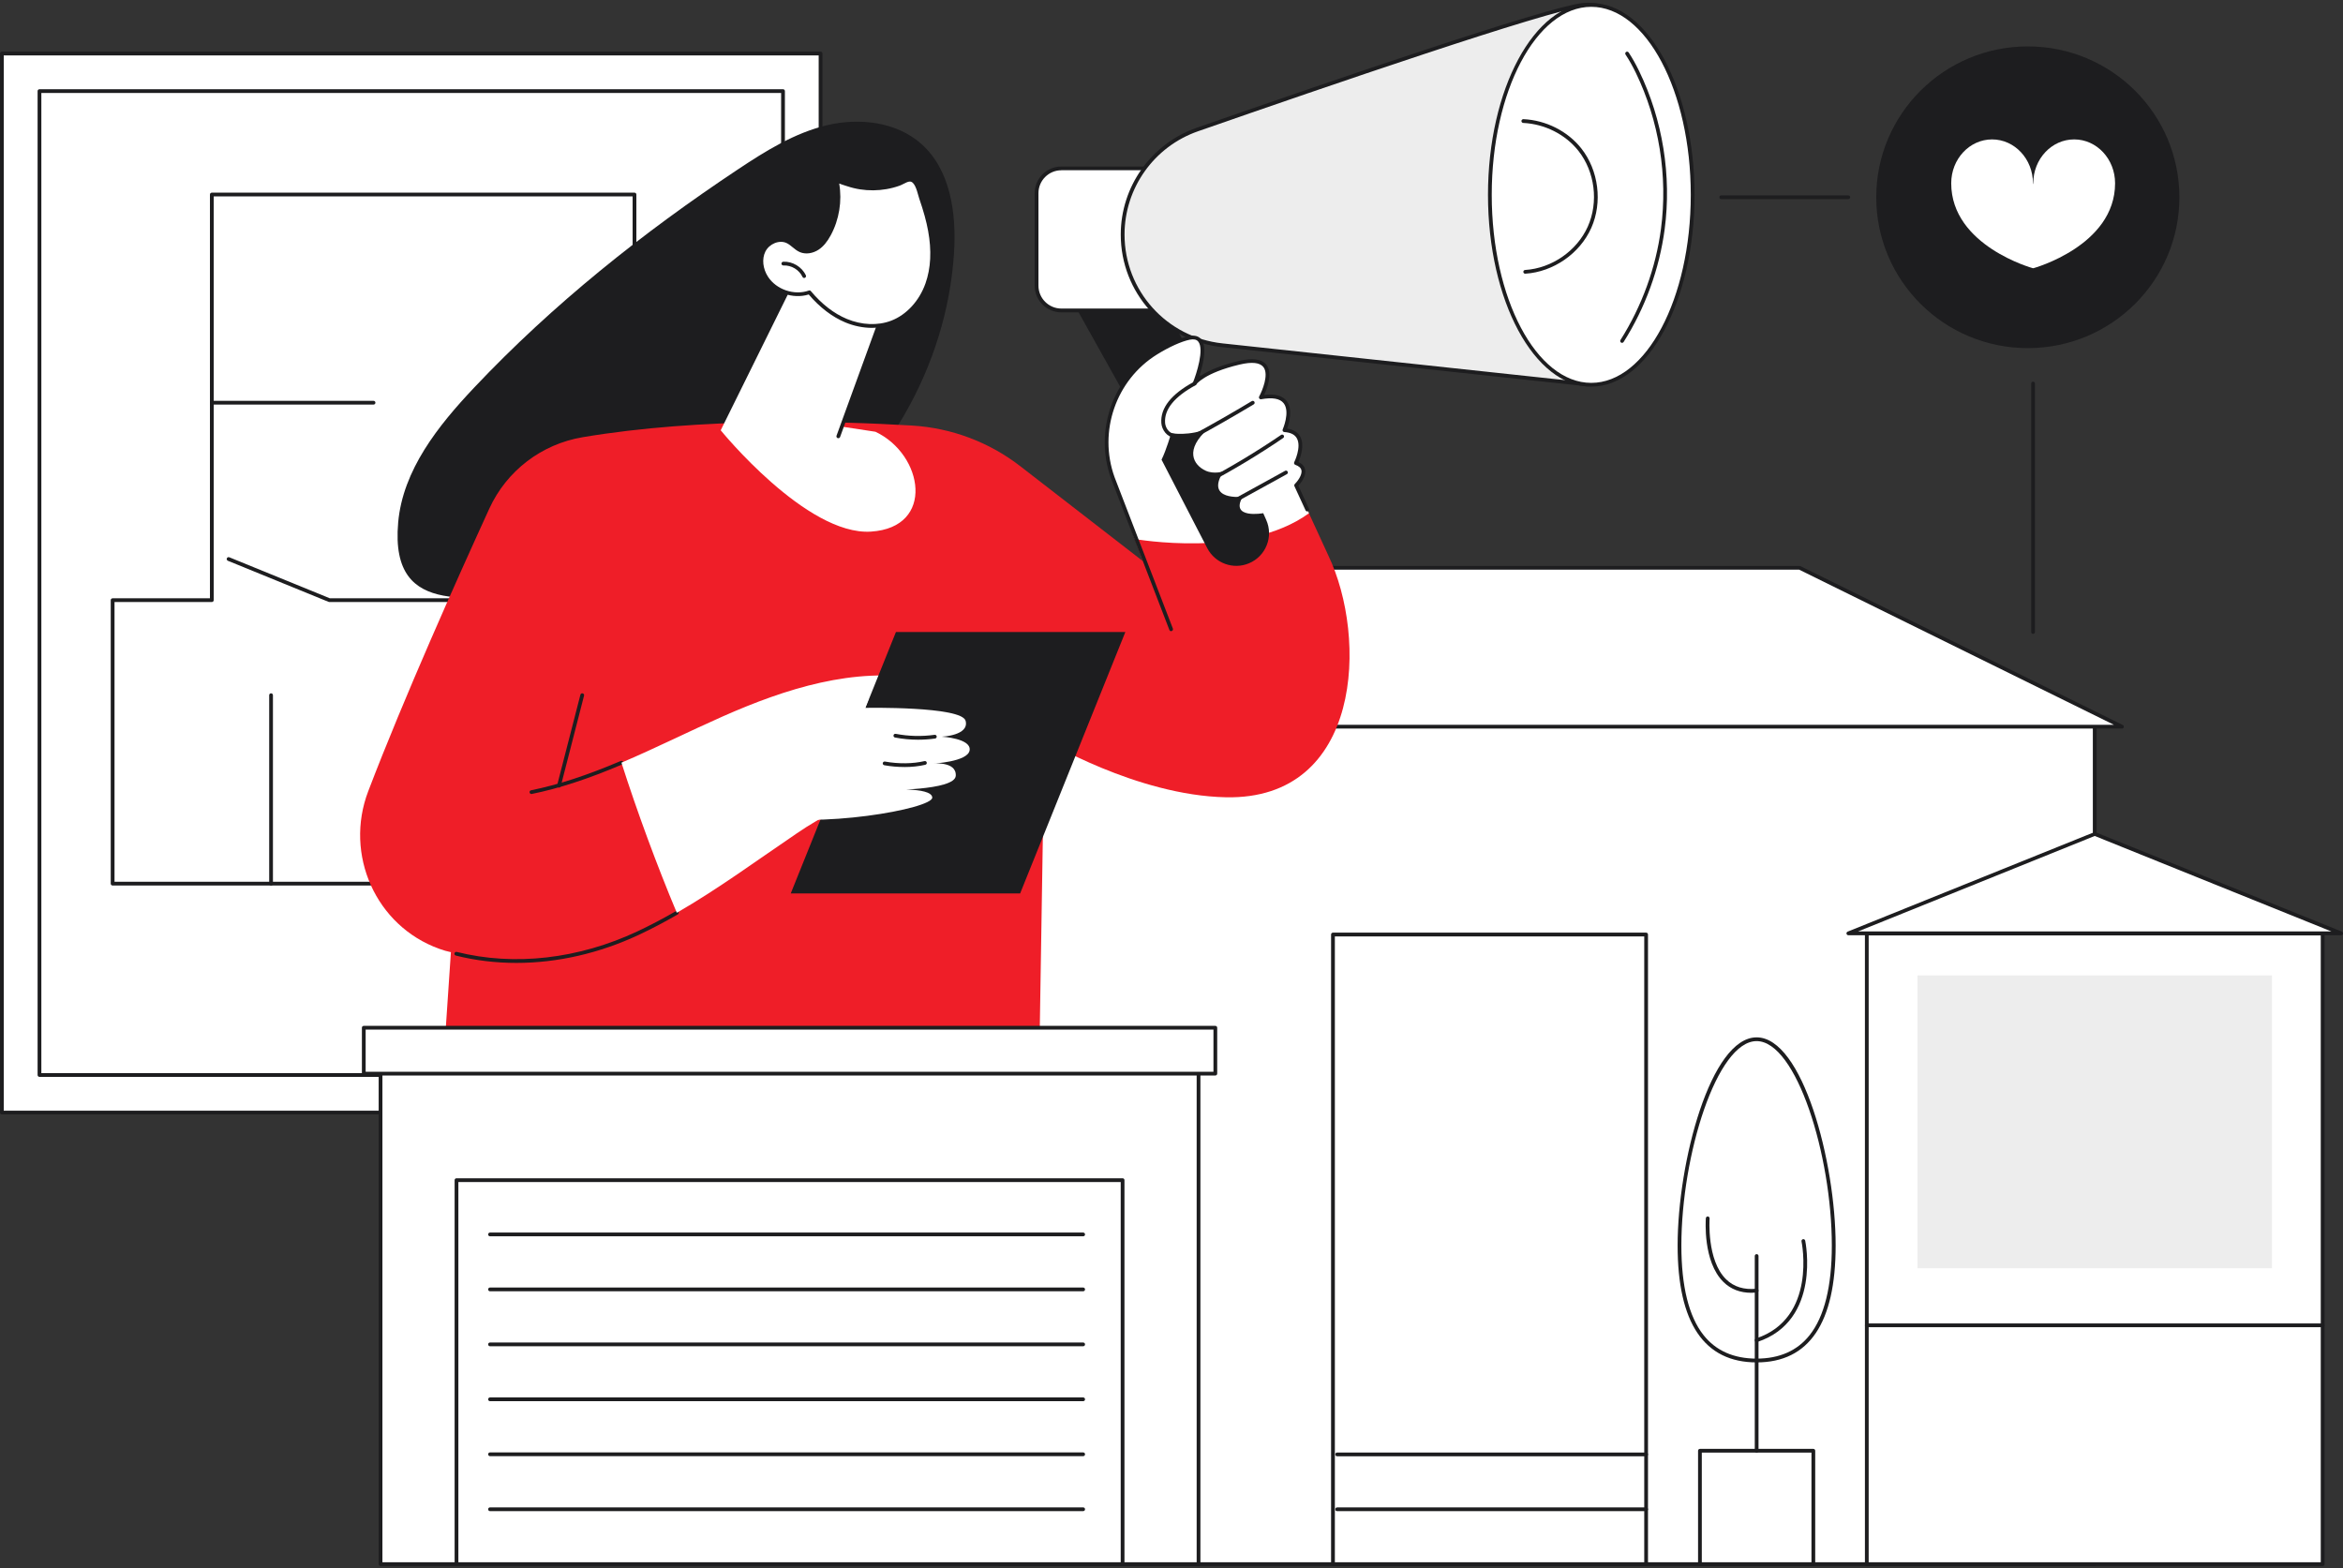 <svg width="650" height="435" viewBox="0 0 650 435" fill="none" xmlns="http://www.w3.org/2000/svg">
<rect x="0" y="0" width="650" height="435" fill="#333333" stroke="none"/>
<g clip-path="url(#clip0_1090_14209)">
<path d="M227.65 14.854H0.52V308.644H227.65V14.854Z" fill="white"/>
<path d="M227.65 309.154H0.52C0.23 309.154 0 308.924 0 308.634V14.844C0 14.554 0.23 14.324 0.52 14.324H227.65C227.94 14.324 228.17 14.554 228.17 14.844V308.634C228.17 308.924 227.94 309.154 227.65 309.154ZM1.04 308.114H227.12V15.374H1.04V308.114Z" fill="#1D1D1F"/>
<path d="M217.22 298.734H10.95C10.66 298.734 10.43 298.504 10.43 298.214V25.274C10.43 24.984 10.66 24.754 10.95 24.754H217.23C217.52 24.754 217.75 24.984 217.75 25.274V298.214C217.75 298.504 217.52 298.734 217.23 298.734H217.22ZM11.47 297.694H216.7V25.794H11.47V297.684V297.694Z" fill="#1D1D1F"/>
<path d="M147.431 245.654H31.241C30.951 245.654 30.721 245.424 30.721 245.134V166.494C30.721 166.204 30.951 165.974 31.241 165.974H58.241V53.964C58.241 53.674 58.471 53.444 58.761 53.444H176.021C176.311 53.444 176.541 53.674 176.541 53.964V187.834C176.541 188.124 176.311 188.354 176.021 188.354H147.951V245.134C147.951 245.424 147.721 245.654 147.431 245.654ZM31.771 244.614H146.911V187.834C146.911 187.544 147.141 187.314 147.431 187.314H175.501V54.484H59.291V166.484C59.291 166.774 59.061 167.004 58.771 167.004H31.771V244.604V244.614Z" fill="#1D1D1F"/>
<path d="M147.431 180.074C147.141 180.074 146.911 179.844 146.911 179.554V167.014H91.381C91.311 167.014 91.251 167.004 91.181 166.974L63.221 155.564C62.951 155.454 62.831 155.154 62.931 154.884C63.041 154.614 63.341 154.494 63.611 154.594L91.481 165.964H147.431C147.721 165.964 147.951 166.194 147.951 166.484V179.544C147.951 179.834 147.721 180.064 147.431 180.064V180.074Z" fill="#1D1D1F"/>
<path d="M103.63 112.234H58.76C58.47 112.234 58.24 112.004 58.24 111.714C58.24 111.424 58.47 111.194 58.76 111.194H103.63C103.92 111.194 104.15 111.424 104.15 111.714C104.15 112.004 103.92 112.234 103.63 112.234Z" fill="#1D1D1F"/>
<path d="M75.2 245.654C74.91 245.654 74.68 245.424 74.68 245.134V192.854C74.68 192.564 74.91 192.334 75.2 192.334C75.49 192.334 75.72 192.564 75.72 192.854V245.134C75.72 245.424 75.49 245.654 75.2 245.654Z" fill="#1D1D1F"/>
<path d="M581.12 199.924H277.42V433.914H581.12V199.924Z" fill="white"/>
<path d="M581.12 434.434H277.42C277.13 434.434 276.9 434.204 276.9 433.914V199.924C276.9 199.634 277.13 199.404 277.42 199.404H581.12C581.41 199.404 581.64 199.634 581.64 199.924V433.914C581.64 434.204 581.41 434.434 581.12 434.434ZM277.94 433.394H580.6V200.444H277.94V433.394Z" fill="#1D1D1F"/>
<path d="M499.26 157.514H359.28L269.85 201.584H588.69L499.26 157.514Z" fill="white"/>
<path d="M588.69 202.114H269.84C269.6 202.114 269.39 201.944 269.33 201.714C269.28 201.474 269.39 201.234 269.61 201.124L359.04 157.054C359.11 157.014 359.19 157.004 359.27 157.004H499.25C499.33 157.004 499.41 157.024 499.48 157.054L588.91 201.124C589.13 201.234 589.24 201.474 589.19 201.714C589.14 201.954 588.92 202.114 588.68 202.114H588.69ZM272.08 201.064H586.45L499.13 158.034H359.39L272.07 201.064H272.08Z" fill="#1D1D1F"/>
<path d="M649.48 258.914H512.76L581.12 231.344L649.48 258.914Z" fill="white"/>
<path d="M649.48 259.444H512.77C512.52 259.444 512.31 259.264 512.26 259.024C512.21 258.784 512.35 258.534 512.58 258.444L580.94 230.874C581.07 230.824 581.2 230.824 581.33 230.874L649.69 258.444C649.92 258.534 650.05 258.784 650.01 259.024C649.96 259.274 649.75 259.444 649.5 259.444H649.48ZM515.45 258.394H646.79L581.12 231.904L515.45 258.394Z" fill="#1D1D1F"/>
<path d="M644.361 258.964H517.891V433.914H644.361V258.964Z" fill="white"/>
<path d="M644.361 434.434H517.891C517.601 434.434 517.371 434.204 517.371 433.914V258.964C517.371 258.674 517.601 258.444 517.891 258.444H644.361C644.651 258.444 644.881 258.674 644.881 258.964V433.914C644.881 434.204 644.651 434.434 644.361 434.434ZM518.411 433.394H643.831V259.494H518.411V433.394Z" fill="#1D1D1F"/>
<path d="M644.361 368.184H517.891C517.601 368.184 517.371 367.954 517.371 367.664C517.371 367.374 517.601 367.144 517.891 367.144H644.361C644.651 367.144 644.881 367.374 644.881 367.664C644.881 367.954 644.651 368.184 644.361 368.184Z" fill="#1D1D1F"/>
<path d="M456.679 259.244H369.799V433.914H456.679V259.244Z" fill="white"/>
<path d="M456.67 434.434H369.79C369.5 434.434 369.27 434.204 369.27 433.914V259.244C369.27 258.954 369.5 258.724 369.79 258.724H456.67C456.96 258.724 457.19 258.954 457.19 259.244V433.914C457.19 434.204 456.96 434.434 456.67 434.434ZM370.32 433.394H456.15V259.774H370.32V433.394Z" fill="#1D1D1F"/>
<path d="M456.67 419.214H370.95C370.66 419.214 370.43 418.984 370.43 418.694C370.43 418.404 370.66 418.174 370.95 418.174H456.67C456.96 418.174 457.19 418.404 457.19 418.694C457.19 418.984 456.96 419.214 456.67 419.214Z" fill="#1D1D1F"/>
<path d="M456.67 403.984H370.95C370.66 403.984 370.43 403.754 370.43 403.464C370.43 403.174 370.66 402.944 370.95 402.944H456.67C456.96 402.944 457.19 403.174 457.19 403.464C457.19 403.754 456.96 403.984 456.67 403.984Z" fill="#1D1D1F"/>
<path d="M503.06 402.454H471.6V433.914H503.06V402.454Z" fill="white"/>
<path d="M503.06 434.434H471.6C471.31 434.434 471.08 434.204 471.08 433.914V402.454C471.08 402.164 471.31 401.934 471.6 401.934H503.06C503.35 401.934 503.58 402.164 503.58 402.454V433.914C503.58 434.204 503.35 434.434 503.06 434.434ZM472.12 433.394H502.54V402.974H472.12V433.394Z" fill="#1D1D1F"/>
<path d="M487.33 377.944C472.79 377.944 465.41 367.034 465.41 345.524C465.41 322.264 474.61 287.774 487.33 287.774C500.05 287.774 509.25 322.274 509.25 345.524C509.25 367.034 501.88 377.944 487.33 377.944ZM487.33 288.814C476.28 288.814 466.45 320.524 466.45 345.524C466.45 356.854 468.52 365.214 472.6 370.374C476.02 374.704 480.97 376.894 487.32 376.894C493.67 376.894 498.62 374.704 502.04 370.374C506.12 365.204 508.19 356.844 508.19 345.524C508.19 320.524 498.36 288.814 487.31 288.814H487.33Z" fill="#1D1D1F"/>
<path d="M487.331 402.974C487.041 402.974 486.811 402.744 486.811 402.454V348.424C486.811 348.134 487.041 347.904 487.331 347.904C487.621 347.904 487.851 348.134 487.851 348.424V402.454C487.851 402.744 487.621 402.974 487.331 402.974Z" fill="#1D1D1F"/>
<path d="M487.331 372.314C487.111 372.314 486.911 372.174 486.841 371.954C486.751 371.684 486.901 371.384 487.171 371.294C504.151 365.674 499.831 344.594 499.781 344.384C499.721 344.104 499.901 343.824 500.181 343.764C500.461 343.704 500.741 343.884 500.801 344.164C500.851 344.384 505.371 366.374 487.491 372.284C487.441 372.304 487.381 372.314 487.331 372.314Z" fill="#1D1D1F"/>
<path d="M485.861 358.634C482.751 358.634 480.151 357.634 478.131 355.644C472.371 349.994 473.211 338.434 473.241 337.944C473.261 337.654 473.521 337.444 473.801 337.464C474.091 337.484 474.301 337.734 474.281 338.024C474.281 338.144 473.441 349.584 478.861 354.894C480.981 356.974 483.811 357.854 487.281 357.514C487.561 357.484 487.821 357.694 487.851 357.984C487.881 358.274 487.671 358.524 487.381 358.554C486.861 358.604 486.351 358.634 485.861 358.634Z" fill="#1D1D1F"/>
<path d="M630.291 270.594H531.951V351.824H630.291V270.594Z" fill="#EDEDED"/>
<path d="M110.461 144.954C111.751 130.394 121.531 118.114 131.571 107.494C153.341 84.444 178.301 64.544 204.711 46.994C212.411 41.874 220.431 36.874 229.431 34.734C238.431 32.604 248.701 33.784 255.611 39.934C263.771 47.204 265.361 59.344 264.661 70.244C262.651 101.614 245.361 131.644 219.241 149.164C199.151 162.644 174.341 168.394 150.341 165.944C133.031 164.174 107.991 172.814 110.461 144.964V144.954Z" fill="#1D1D1F"/>
<path d="M329.151 140.164L295.971 80.814L318.061 74.094L348.821 136.364L329.151 140.164Z" fill="#1D1D1F"/>
<path d="M294.441 46.714H321.651V86.124H294.441C290.651 86.124 287.561 83.044 287.561 79.244V53.584C287.561 49.794 290.641 46.704 294.441 46.704V46.714Z" fill="white"/>
<path d="M321.651 86.654H294.441C290.361 86.654 287.041 83.334 287.041 79.254V53.594C287.041 49.514 290.361 46.194 294.441 46.194H321.651C321.941 46.194 322.171 46.424 322.171 46.714V86.124C322.171 86.414 321.941 86.644 321.651 86.644V86.654ZM294.441 47.234C290.941 47.234 288.091 50.084 288.091 53.584V79.244C288.091 82.744 290.941 85.594 294.441 85.594H321.121V47.224H294.441V47.234Z" fill="#1D1D1F"/>
<path d="M455.991 17.984C455.991 17.984 452.771 -0.106 439.121 1.364C429.151 2.434 365.701 24.244 332.161 35.944C319.751 40.274 311.451 51.964 311.451 65.084C311.451 80.854 323.351 94.094 339.051 95.774L440.421 106.654C440.421 106.654 451.171 105.314 456.301 88.844C461.431 72.374 455.981 17.984 455.981 17.984H455.991Z" fill="#EDEDED"/>
<path d="M440.422 107.174C440.422 107.174 440.382 107.174 440.362 107.174L338.992 96.294C322.992 94.574 310.922 81.154 310.922 65.084C310.922 51.754 319.382 39.844 331.982 35.444C367.732 22.974 429.172 1.904 439.062 0.844C453.042 -0.656 456.462 17.714 456.502 17.894C456.502 17.904 456.502 17.924 456.502 17.934C456.722 20.164 461.902 72.624 456.802 89.004C451.632 105.604 440.942 107.114 440.482 107.174C440.462 107.174 440.442 107.174 440.422 107.174ZM440.632 1.794C440.162 1.794 439.672 1.824 439.172 1.874C429.382 2.924 368.032 23.974 332.332 36.424C320.152 40.674 311.972 52.184 311.972 65.074C311.972 80.614 323.642 93.594 339.112 95.254L440.412 106.124C441.222 105.984 451.032 104.014 455.812 88.684C460.812 72.634 455.602 19.384 455.472 18.044C455.352 17.414 452.252 1.784 440.632 1.784V1.794Z" fill="#1D1D1F"/>
<path d="M441.45 106.734C456.986 106.734 469.58 83.148 469.58 54.054C469.58 24.959 456.986 1.374 441.45 1.374C425.915 1.374 413.32 24.959 413.32 54.054C413.32 83.148 425.915 106.734 441.45 106.734Z" fill="white"/>
<path d="M441.451 107.264C425.651 107.264 412.801 83.394 412.801 54.064C412.801 24.734 425.651 0.854 441.451 0.854C457.251 0.854 470.101 24.724 470.101 54.054C470.101 83.384 457.251 107.254 441.451 107.254V107.264ZM441.451 1.894C426.231 1.894 413.841 25.294 413.841 54.054C413.841 82.814 426.231 106.214 441.451 106.214C456.671 106.214 469.061 82.814 469.061 54.054C469.061 25.294 456.671 1.894 441.451 1.894Z" fill="#1D1D1F"/>
<path d="M423.13 75.934C422.86 75.934 422.63 75.724 422.61 75.444C422.59 75.154 422.81 74.904 423.1 74.894C430.49 74.434 437.49 69.584 440.5 62.834C443.52 56.084 442.47 47.644 437.88 41.834C434.28 37.284 428.56 34.394 422.58 34.104C422.29 34.094 422.07 33.844 422.08 33.554C422.09 33.264 422.35 33.054 422.63 33.054C428.91 33.354 434.91 36.394 438.69 41.174C443.51 47.274 444.62 56.144 441.45 63.244C438.28 70.344 430.93 75.434 423.16 75.924C423.15 75.924 423.14 75.924 423.13 75.924V75.934Z" fill="#1D1D1F"/>
<path d="M450.002 95.114C449.902 95.114 449.812 95.084 449.722 95.034C449.482 94.884 449.402 94.554 449.562 94.314C455.472 84.974 459.362 74.314 460.792 63.474C462.732 48.854 460.252 33.494 453.822 20.214C452.912 18.334 451.952 16.624 450.962 15.134C450.802 14.894 450.872 14.574 451.112 14.414C451.352 14.254 451.672 14.324 451.832 14.564C452.842 16.094 453.822 17.844 454.752 19.764C461.272 33.224 463.782 48.794 461.812 63.614C460.352 74.604 456.422 85.414 450.422 94.874C450.322 95.034 450.152 95.114 449.982 95.114H450.002Z" fill="#1D1D1F"/>
<path d="M288.341 292.564L289.741 205.254C289.741 205.254 315.301 220.674 340.111 221.174C377.911 221.934 379.421 176.874 368.511 154.104L359.571 134.664C359.571 134.664 326.311 117.864 308.711 132.564L317.021 155.634L283.071 129.344C274.421 122.644 263.961 118.714 253.041 118.054C231.821 116.774 194.511 115.764 161.651 121.284C150.251 123.194 140.541 130.604 135.741 141.104C126.961 160.284 112.161 193.314 102.161 219.474C95.451 237.014 104.211 256.884 121.901 263.224C123.001 263.624 124.071 263.934 125.091 264.144L123.171 292.584H288.331L288.341 292.564Z" fill="#EF1E28"/>
<path d="M147.432 220.264C147.192 220.264 146.972 220.094 146.922 219.844C146.862 219.564 147.042 219.284 147.332 219.234C154.852 217.704 162.762 215.124 172.212 211.104C172.472 210.994 172.782 211.114 172.892 211.384C173.002 211.644 172.882 211.954 172.612 212.064C163.092 216.104 155.122 218.704 147.532 220.254C147.492 220.254 147.462 220.264 147.432 220.264Z" fill="#1D1D1F"/>
<path d="M143.27 267.124C137.54 267.124 131.89 266.454 126.46 265.084C126.18 265.014 126.01 264.734 126.08 264.454C126.15 264.174 126.43 264.004 126.71 264.074C142.68 268.074 160.49 266.044 176.85 258.364C180.31 256.734 183.79 254.914 187.5 252.774C187.75 252.634 188.07 252.714 188.21 252.964C188.35 253.214 188.27 253.534 188.02 253.674C184.29 255.824 180.78 257.664 177.29 259.304C166.27 264.474 154.6 267.124 143.26 267.124H143.27Z" fill="#1D1D1F"/>
<path d="M155.071 218.484C155.071 218.484 154.981 218.484 154.941 218.464C154.661 218.394 154.491 218.104 154.561 217.834L161.021 192.714C161.091 192.434 161.381 192.264 161.651 192.344C161.931 192.414 162.101 192.704 162.031 192.974L155.571 218.094C155.511 218.334 155.301 218.484 155.071 218.484Z" fill="#1D1D1F"/>
<path d="M263.73 199.544C262.45 197.854 260.34 197.074 258.34 196.364C260.54 196.444 262.17 195.784 262.69 194.094C263.21 192.404 262.14 191.244 260.73 190.174C259.32 189.104 257.53 188.674 255.79 188.354C237.04 184.924 217.88 191.054 200.46 198.764C191.08 202.914 181.84 207.564 172.4 211.574C176.68 224.984 182.34 240.334 187.76 253.214C199.27 246.584 210.03 238.644 221.05 231.184C227.97 226.494 236.02 221.784 244.2 223.554C246.31 224.014 248.75 224.824 250.45 223.504C252.08 222.234 251.94 219.564 250.68 217.934C249.42 216.294 247.4 215.464 245.45 214.784C243.5 214.104 241.45 213.484 239.91 212.094C244.31 212.584 248.72 213.064 253.12 213.554C254.04 213.654 255 213.744 255.84 213.364C257.82 212.454 257.72 209.334 256.14 207.814C254.57 206.304 252.23 205.984 250.05 205.794C247.88 205.604 245.55 205.424 243.83 204.084C249.25 204.514 254.66 204.944 260.08 205.374C261.09 205.454 262.16 205.524 263.05 205.064C264.93 204.094 265 201.224 263.72 199.534L263.73 199.544Z" fill="white"/>
<path d="M256.441 196.824C256.441 196.824 256.381 196.824 256.351 196.824C252.551 196.174 248.671 195.764 244.821 195.604C244.531 195.594 244.311 195.354 244.321 195.064C244.331 194.774 244.561 194.544 244.861 194.564C248.761 194.724 252.681 195.134 256.531 195.794C256.811 195.844 257.001 196.114 256.961 196.394C256.921 196.644 256.701 196.824 256.451 196.824H256.441Z" fill="#1D1D1F"/>
<path d="M219.371 247.844H283.011L312.191 175.334H248.551L219.371 247.844Z" fill="#1D1D1F"/>
<path d="M222.041 192.844L241.031 193.764L240.021 196.364C240.021 196.364 266.801 195.874 267.881 199.964C268.961 204.054 261.271 204.364 261.271 204.364C261.271 204.364 269.431 204.814 269.001 208.104C268.571 211.394 258.571 211.844 258.571 211.844C258.571 211.844 265.381 211.024 265.151 215.204C264.921 219.384 245.301 219.174 245.301 219.174C245.301 219.174 258.441 218.124 258.631 221.234C258.831 224.344 226.621 230.094 209.611 226.054C209.611 226.054 214.391 205.454 222.041 192.854V192.844Z" fill="white"/>
<path d="M250.871 212.774C249.041 212.774 247.161 212.614 245.321 212.284C245.041 212.234 244.851 211.964 244.901 211.684C244.951 211.404 245.221 211.214 245.511 211.264C249.291 211.944 253.291 211.894 256.471 211.134C256.751 211.064 257.031 211.244 257.101 211.524C257.171 211.804 256.991 212.084 256.711 212.154C254.941 212.574 252.941 212.784 250.871 212.784V212.774Z" fill="#1D1D1F"/>
<path d="M254.692 205.204C252.552 205.204 250.412 205.004 248.292 204.594C248.012 204.544 247.822 204.264 247.882 203.984C247.932 203.704 248.202 203.514 248.492 203.574C252.052 204.254 255.682 204.344 259.272 203.844C259.562 203.804 259.822 204.004 259.862 204.284C259.902 204.574 259.702 204.834 259.422 204.874C257.852 205.094 256.272 205.204 254.702 205.204H254.692Z" fill="#1D1D1F"/>
<path d="M290.151 203.774C289.941 203.774 289.741 203.644 289.661 203.444C288.371 200.114 288.691 196.144 290.511 193.074C292.331 190.004 295.651 187.794 299.201 187.324C299.481 187.284 299.751 187.484 299.791 187.774C299.831 188.064 299.631 188.324 299.341 188.364C296.111 188.794 293.071 190.804 291.411 193.614C289.751 196.414 289.461 200.044 290.641 203.074C290.741 203.344 290.611 203.644 290.341 203.744C290.281 203.764 290.211 203.784 290.151 203.784V203.774Z" fill="#1D1D1F"/>
<path d="M314.841 149.534C314.841 149.534 345.751 155.064 363.131 142.384L359.581 134.664C359.581 134.664 364.171 130.134 359.521 128.474C359.521 128.474 363.841 119.864 356.331 119.354C356.331 119.354 361.331 108.124 349.791 110.264C349.791 110.264 356.721 97.594 343.791 100.664C333.561 103.084 331.421 106.414 331.421 106.414C331.421 106.414 337.131 92.304 329.971 93.764C327.721 94.224 324.291 95.704 320.661 97.964C309.001 105.214 304.061 119.674 308.711 132.584L314.831 149.554L314.841 149.534Z" fill="white"/>
<path d="M324.911 175.104C324.701 175.104 324.501 174.974 324.421 174.774L308.231 132.754C303.511 119.644 308.621 104.824 320.391 97.504C323.881 95.334 327.431 93.734 329.871 93.234C331.361 92.934 332.491 93.224 333.221 94.094C335.041 96.274 333.651 101.574 332.651 104.554C334.361 103.314 337.641 101.564 343.671 100.134C347.521 99.224 350.101 99.594 351.351 101.224C353.131 103.554 351.551 107.724 350.701 109.574C353.671 109.194 355.771 109.744 356.931 111.214C358.751 113.524 357.631 117.364 357.071 118.894C358.781 119.144 359.991 119.874 360.671 121.054C362.021 123.424 360.771 126.884 360.221 128.174C361.251 128.654 361.871 129.344 362.061 130.224C362.461 132.024 360.851 134.034 360.201 134.754L363.141 141.144C363.261 141.404 363.141 141.714 362.881 141.834C362.621 141.954 362.311 141.834 362.191 141.574L359.101 134.864C359.011 134.664 359.051 134.434 359.211 134.274C359.821 133.664 361.341 131.804 361.041 130.444C360.901 129.794 360.331 129.294 359.341 128.944C359.201 128.894 359.091 128.784 359.031 128.644C358.971 128.504 358.981 128.354 359.051 128.214C359.071 128.174 361.141 123.974 359.761 121.564C359.181 120.544 358.011 119.964 356.291 119.854C356.121 119.844 355.971 119.744 355.881 119.604C355.791 119.454 355.781 119.274 355.851 119.124C355.871 119.074 357.991 114.234 356.111 111.854C355.081 110.554 352.991 110.184 349.881 110.754C349.681 110.794 349.481 110.714 349.361 110.544C349.241 110.384 349.231 110.164 349.321 109.984C350.181 108.414 352.071 103.884 350.511 101.844C349.531 100.564 347.311 100.324 343.901 101.134C334.091 103.454 331.871 106.634 331.851 106.664C331.701 106.884 331.411 106.964 331.171 106.834C330.931 106.714 330.831 106.424 330.931 106.184C331.931 103.714 334.151 96.834 332.411 94.744C331.941 94.174 331.181 94.014 330.071 94.234C327.741 94.714 324.321 96.254 320.931 98.364C309.581 105.424 304.641 119.724 309.201 132.364L325.381 174.374C325.481 174.644 325.351 174.944 325.081 175.044C325.021 175.064 324.961 175.084 324.891 175.084L324.911 175.104Z" fill="#1D1D1F"/>
<path d="M322.24 127.524L334.92 152.064C337.09 156.254 342.11 158.094 346.47 156.274C351.17 154.324 353.35 148.884 351.28 144.234L350.45 142.364C350.45 142.364 341.08 144.064 344.76 137.794C344.76 137.794 334.15 139.054 339.4 130.774C339.4 130.774 336.8 131.634 334.49 130.584C331.12 129.054 328.39 124.774 335.38 118.764C329.98 121.104 324.91 120.174 324.91 120.174C324.91 120.174 323.55 124.894 322.24 127.514V127.524Z" fill="#1D1D1F"/>
<path d="M331.102 121.644C330.922 121.644 330.742 121.544 330.642 121.374C330.502 121.124 330.602 120.804 330.852 120.664C336.362 117.664 341.882 114.514 347.272 111.274C347.522 111.124 347.842 111.204 347.992 111.454C348.142 111.704 348.062 112.024 347.812 112.174C342.412 115.414 336.882 118.584 331.352 121.584C331.272 121.624 331.192 121.644 331.102 121.644Z" fill="#1D1D1F"/>
<path d="M334.38 134.414C334.19 134.414 334.01 134.314 333.92 134.134C333.79 133.884 333.88 133.564 334.14 133.434C341.44 129.584 348.59 125.284 355.41 120.644C355.65 120.484 355.97 120.544 356.13 120.784C356.29 121.024 356.23 121.344 355.99 121.504C349.14 126.164 341.95 130.494 334.62 134.354C334.54 134.394 334.46 134.414 334.38 134.414Z" fill="#1D1D1F"/>
<path d="M340.881 140.334C340.701 140.334 340.521 140.234 340.421 140.064C340.281 139.814 340.371 139.494 340.631 139.354L356.511 130.614C356.761 130.474 357.081 130.564 357.221 130.824C357.361 131.074 357.271 131.394 357.011 131.534L341.131 140.274C341.051 140.314 340.961 140.334 340.881 140.334Z" fill="#1D1D1F"/>
<path d="M325.86 121.394C325.86 121.394 325.84 121.394 325.83 121.394C323.74 121.284 322.31 119.214 322.18 117.364C321.88 113.184 324.91 109.344 331.18 105.944C331.43 105.804 331.75 105.904 331.89 106.154C332.03 106.404 331.93 106.724 331.68 106.864C325.8 110.054 322.96 113.564 323.22 117.294C323.32 118.704 324.37 120.274 325.89 120.354C326.18 120.374 326.4 120.614 326.38 120.904C326.37 121.184 326.14 121.394 325.86 121.394Z" fill="#1D1D1F"/>
<path d="M220.681 77.404L199.941 119.364C199.941 119.364 223.711 148.634 241.631 147.474C259.541 146.324 256.211 126.064 242.861 119.774L233.291 118.314L245.471 85.584L220.691 77.404H220.681Z" fill="white"/>
<path d="M232.562 121.564C232.502 121.564 232.442 121.554 232.382 121.534C232.112 121.434 231.972 121.134 232.072 120.864L244.792 85.904L220.522 77.894C220.252 77.804 220.102 77.504 220.192 77.234C220.282 76.964 220.572 76.814 220.852 76.904L245.632 85.084C245.762 85.124 245.872 85.224 245.942 85.354C246.002 85.484 246.012 85.624 245.962 85.764L233.062 121.224C232.982 121.434 232.782 121.564 232.572 121.564H232.562Z" fill="#1D1D1F"/>
<path d="M257.981 63.954C258.881 68.864 258.911 74.044 257.241 78.754C255.581 83.464 252.081 87.664 247.411 89.454C243.361 91.004 238.721 90.634 234.721 88.964C230.721 87.294 227.311 84.414 224.531 81.084C220.261 82.604 215.051 80.834 212.591 77.024C211.171 74.824 210.671 71.914 211.831 69.564C212.991 67.224 216.041 65.824 218.411 66.934C219.761 67.574 220.721 68.864 222.091 69.444C223.621 70.094 225.451 69.704 226.831 68.784C228.211 67.854 229.201 66.454 229.991 64.994C232.481 60.394 233.221 54.874 232.041 49.784C232.151 50.264 234.711 50.994 235.171 51.144C236.321 51.534 237.501 51.814 238.701 52.004C241.061 52.374 243.481 52.344 245.841 51.934C247.031 51.724 248.211 51.424 249.351 51.014C250.261 50.694 251.431 49.834 252.401 49.824C254.421 49.804 255.021 53.484 255.511 54.904C256.521 57.864 257.421 60.864 257.991 63.934L257.981 63.954Z" fill="white"/>
<path d="M241.901 90.954C239.461 90.954 236.931 90.444 234.521 89.444C230.871 87.914 227.451 85.314 224.361 81.694C219.961 83.064 214.661 81.194 212.151 77.314C210.501 74.754 210.191 71.704 211.361 69.344C212.711 66.624 216.101 65.284 218.631 66.474C219.341 66.804 219.931 67.294 220.501 67.764C221.091 68.244 221.641 68.704 222.291 68.974C223.551 69.504 225.181 69.274 226.531 68.364C227.651 67.614 228.601 66.474 229.521 64.764C231.941 60.284 232.671 54.874 231.521 49.924C231.451 49.644 231.631 49.364 231.911 49.294C232.151 49.234 232.401 49.364 232.501 49.584C232.661 49.724 233.231 50.014 235.001 50.564C235.141 50.604 235.251 50.644 235.321 50.664C236.431 51.034 237.581 51.324 238.761 51.504C241.071 51.864 243.411 51.844 245.731 51.434C246.901 51.234 248.061 50.934 249.161 50.544C249.451 50.444 249.781 50.274 250.131 50.094C250.871 49.724 251.631 49.334 252.381 49.324H252.411C254.461 49.324 255.221 52.054 255.731 53.864C255.831 54.204 255.911 54.514 255.991 54.754C257.201 58.284 257.991 61.174 258.491 63.864C259.531 69.504 259.271 74.574 257.731 78.934C255.911 84.094 252.121 88.214 247.591 89.944C245.821 90.624 243.891 90.954 241.901 90.954ZM224.541 80.554C224.691 80.554 224.841 80.624 224.941 80.744C227.981 84.374 231.341 86.974 234.931 88.474C239.061 90.194 243.541 90.374 247.231 88.964C251.481 87.344 255.041 83.464 256.761 78.584C258.241 74.394 258.481 69.504 257.481 64.054C257.001 61.414 256.221 58.574 255.021 55.094C254.931 54.834 254.841 54.514 254.741 54.144C254.321 52.634 253.681 50.364 252.421 50.364H252.411C251.901 50.364 251.251 50.704 250.621 51.024C250.241 51.214 249.881 51.404 249.531 51.524C248.371 51.934 247.161 52.254 245.931 52.464C243.501 52.884 241.041 52.904 238.621 52.534C237.391 52.344 236.171 52.044 235.011 51.654C234.951 51.634 234.851 51.604 234.721 51.564C233.901 51.304 233.271 51.094 232.811 50.904C233.651 55.764 232.811 60.934 230.471 65.264C229.461 67.124 228.401 68.384 227.141 69.234C225.491 70.334 223.491 70.614 221.911 69.944C221.131 69.614 220.491 69.084 219.871 68.574C219.321 68.124 218.801 67.694 218.211 67.424C216.211 66.484 213.411 67.614 212.321 69.814C211.331 71.814 211.621 74.544 213.051 76.754C215.371 80.344 220.351 82.034 224.381 80.604C224.441 80.584 224.501 80.574 224.551 80.574L224.541 80.554Z" fill="#1D1D1F"/>
<path d="M217.322 73.124C219.702 73.004 222.092 74.434 223.112 76.594L217.322 73.124Z" fill="white"/>
<path d="M223.101 77.114C222.901 77.114 222.721 77.004 222.631 76.814C221.701 74.834 219.541 73.534 217.341 73.644C217.051 73.654 216.811 73.434 216.791 73.154C216.781 72.864 217.001 72.624 217.281 72.604C219.871 72.474 222.461 74.024 223.561 76.374C223.681 76.634 223.571 76.944 223.311 77.064C223.241 77.094 223.161 77.114 223.091 77.114H223.101Z" fill="#1D1D1F"/>
<path d="M332.5 291.574H105.57V433.914H332.5V291.574Z" fill="white"/>
<path d="M332.501 434.434H105.571C105.281 434.434 105.051 434.204 105.051 433.914V291.574C105.051 291.284 105.281 291.054 105.571 291.054H332.501C332.791 291.054 333.021 291.284 333.021 291.574V433.914C333.021 434.204 332.791 434.434 332.501 434.434ZM106.091 433.394H331.981V292.094H106.091V433.394Z" fill="#1D1D1F"/>
<path d="M337.16 285.104H100.92V297.834H337.16V285.104Z" fill="white"/>
<path d="M337.16 298.354H100.92C100.63 298.354 100.4 298.124 100.4 297.834V285.104C100.4 284.814 100.63 284.584 100.92 284.584H337.16C337.45 284.584 337.68 284.814 337.68 285.104V297.834C337.68 298.124 337.45 298.354 337.16 298.354ZM101.44 297.314H336.64V285.624H101.44V297.314Z" fill="#1D1D1F"/>
<path d="M311.431 434.434C311.141 434.434 310.911 434.204 310.911 433.914V327.904H127.161V433.694C127.161 433.984 126.931 434.214 126.641 434.214C126.351 434.214 126.121 433.984 126.121 433.694V327.384C126.121 327.094 126.351 326.864 126.641 326.864H311.431C311.721 326.864 311.951 327.094 311.951 327.384V433.914C311.951 434.204 311.721 434.434 311.431 434.434Z" fill="#1D1D1F"/>
<path d="M300.492 342.964H135.942C135.652 342.964 135.422 342.734 135.422 342.444C135.422 342.154 135.652 341.924 135.942 341.924H300.492C300.782 341.924 301.012 342.154 301.012 342.444C301.012 342.734 300.782 342.964 300.492 342.964Z" fill="#1D1D1F"/>
<path d="M300.492 358.214H135.942C135.652 358.214 135.422 357.984 135.422 357.694C135.422 357.404 135.652 357.174 135.942 357.174H300.492C300.782 357.174 301.012 357.404 301.012 357.694C301.012 357.984 300.782 358.214 300.492 358.214Z" fill="#1D1D1F"/>
<path d="M300.492 373.464H135.942C135.652 373.464 135.422 373.234 135.422 372.944C135.422 372.654 135.652 372.424 135.942 372.424H300.492C300.782 372.424 301.012 372.654 301.012 372.944C301.012 373.234 300.782 373.464 300.492 373.464Z" fill="#1D1D1F"/>
<path d="M300.492 388.704H135.942C135.652 388.704 135.422 388.474 135.422 388.184C135.422 387.894 135.652 387.664 135.942 387.664H300.492C300.782 387.664 301.012 387.894 301.012 388.184C301.012 388.474 300.782 388.704 300.492 388.704Z" fill="#1D1D1F"/>
<path d="M300.492 403.954H135.942C135.652 403.954 135.422 403.724 135.422 403.434C135.422 403.144 135.652 402.914 135.942 402.914H300.492C300.782 402.914 301.012 403.144 301.012 403.434C301.012 403.724 300.782 403.954 300.492 403.954Z" fill="#1D1D1F"/>
<path d="M300.492 419.204H135.942C135.652 419.204 135.422 418.974 135.422 418.684C135.422 418.394 135.652 418.164 135.942 418.164H300.492C300.782 418.164 301.012 418.394 301.012 418.684C301.012 418.974 300.782 419.204 300.492 419.204Z" fill="#1D1D1F"/>
<path d="M562.56 96.574C585.783 96.574 604.61 77.837 604.61 54.724C604.61 31.611 585.783 12.874 562.56 12.874C539.336 12.874 520.51 31.611 520.51 54.724C520.51 77.837 539.336 96.574 562.56 96.574Z" fill="#1D1D1F"/>
<path d="M575.411 38.674C569.151 38.674 564.071 44.114 564.071 50.834C564.071 50.894 564.051 50.994 564.031 51.144C564.001 51.004 563.991 50.894 563.991 50.834C563.991 44.124 558.911 38.674 552.651 38.674C546.391 38.674 541.311 44.114 541.311 50.834C541.311 68.214 564.001 74.414 564.001 74.414C564.001 74.414 564.021 74.394 564.041 74.354C564.071 74.394 564.081 74.414 564.081 74.414C564.081 74.414 586.771 68.214 586.771 50.834C586.771 44.124 581.691 38.674 575.431 38.674H575.411Z" fill="white"/>
<path d="M564.02 175.854C563.73 175.854 563.5 175.624 563.5 175.334V106.404C563.5 106.114 563.73 105.884 564.02 105.884C564.31 105.884 564.54 106.114 564.54 106.404V175.334C564.54 175.624 564.31 175.854 564.02 175.854Z" fill="#1D1D1F"/>
<path d="M512.76 55.244H477.51C477.22 55.244 476.99 55.014 476.99 54.724C476.99 54.434 477.22 54.204 477.51 54.204H512.76C513.05 54.204 513.28 54.434 513.28 54.724C513.28 55.014 513.05 55.244 512.76 55.244Z" fill="#1D1D1F"/>
</g>
<defs>
<clipPath id="clip0_1090_14209">
<rect width="650" height="433.68" fill="white" transform="translate(0 0.754)"/>
</clipPath>
</defs>
</svg>
